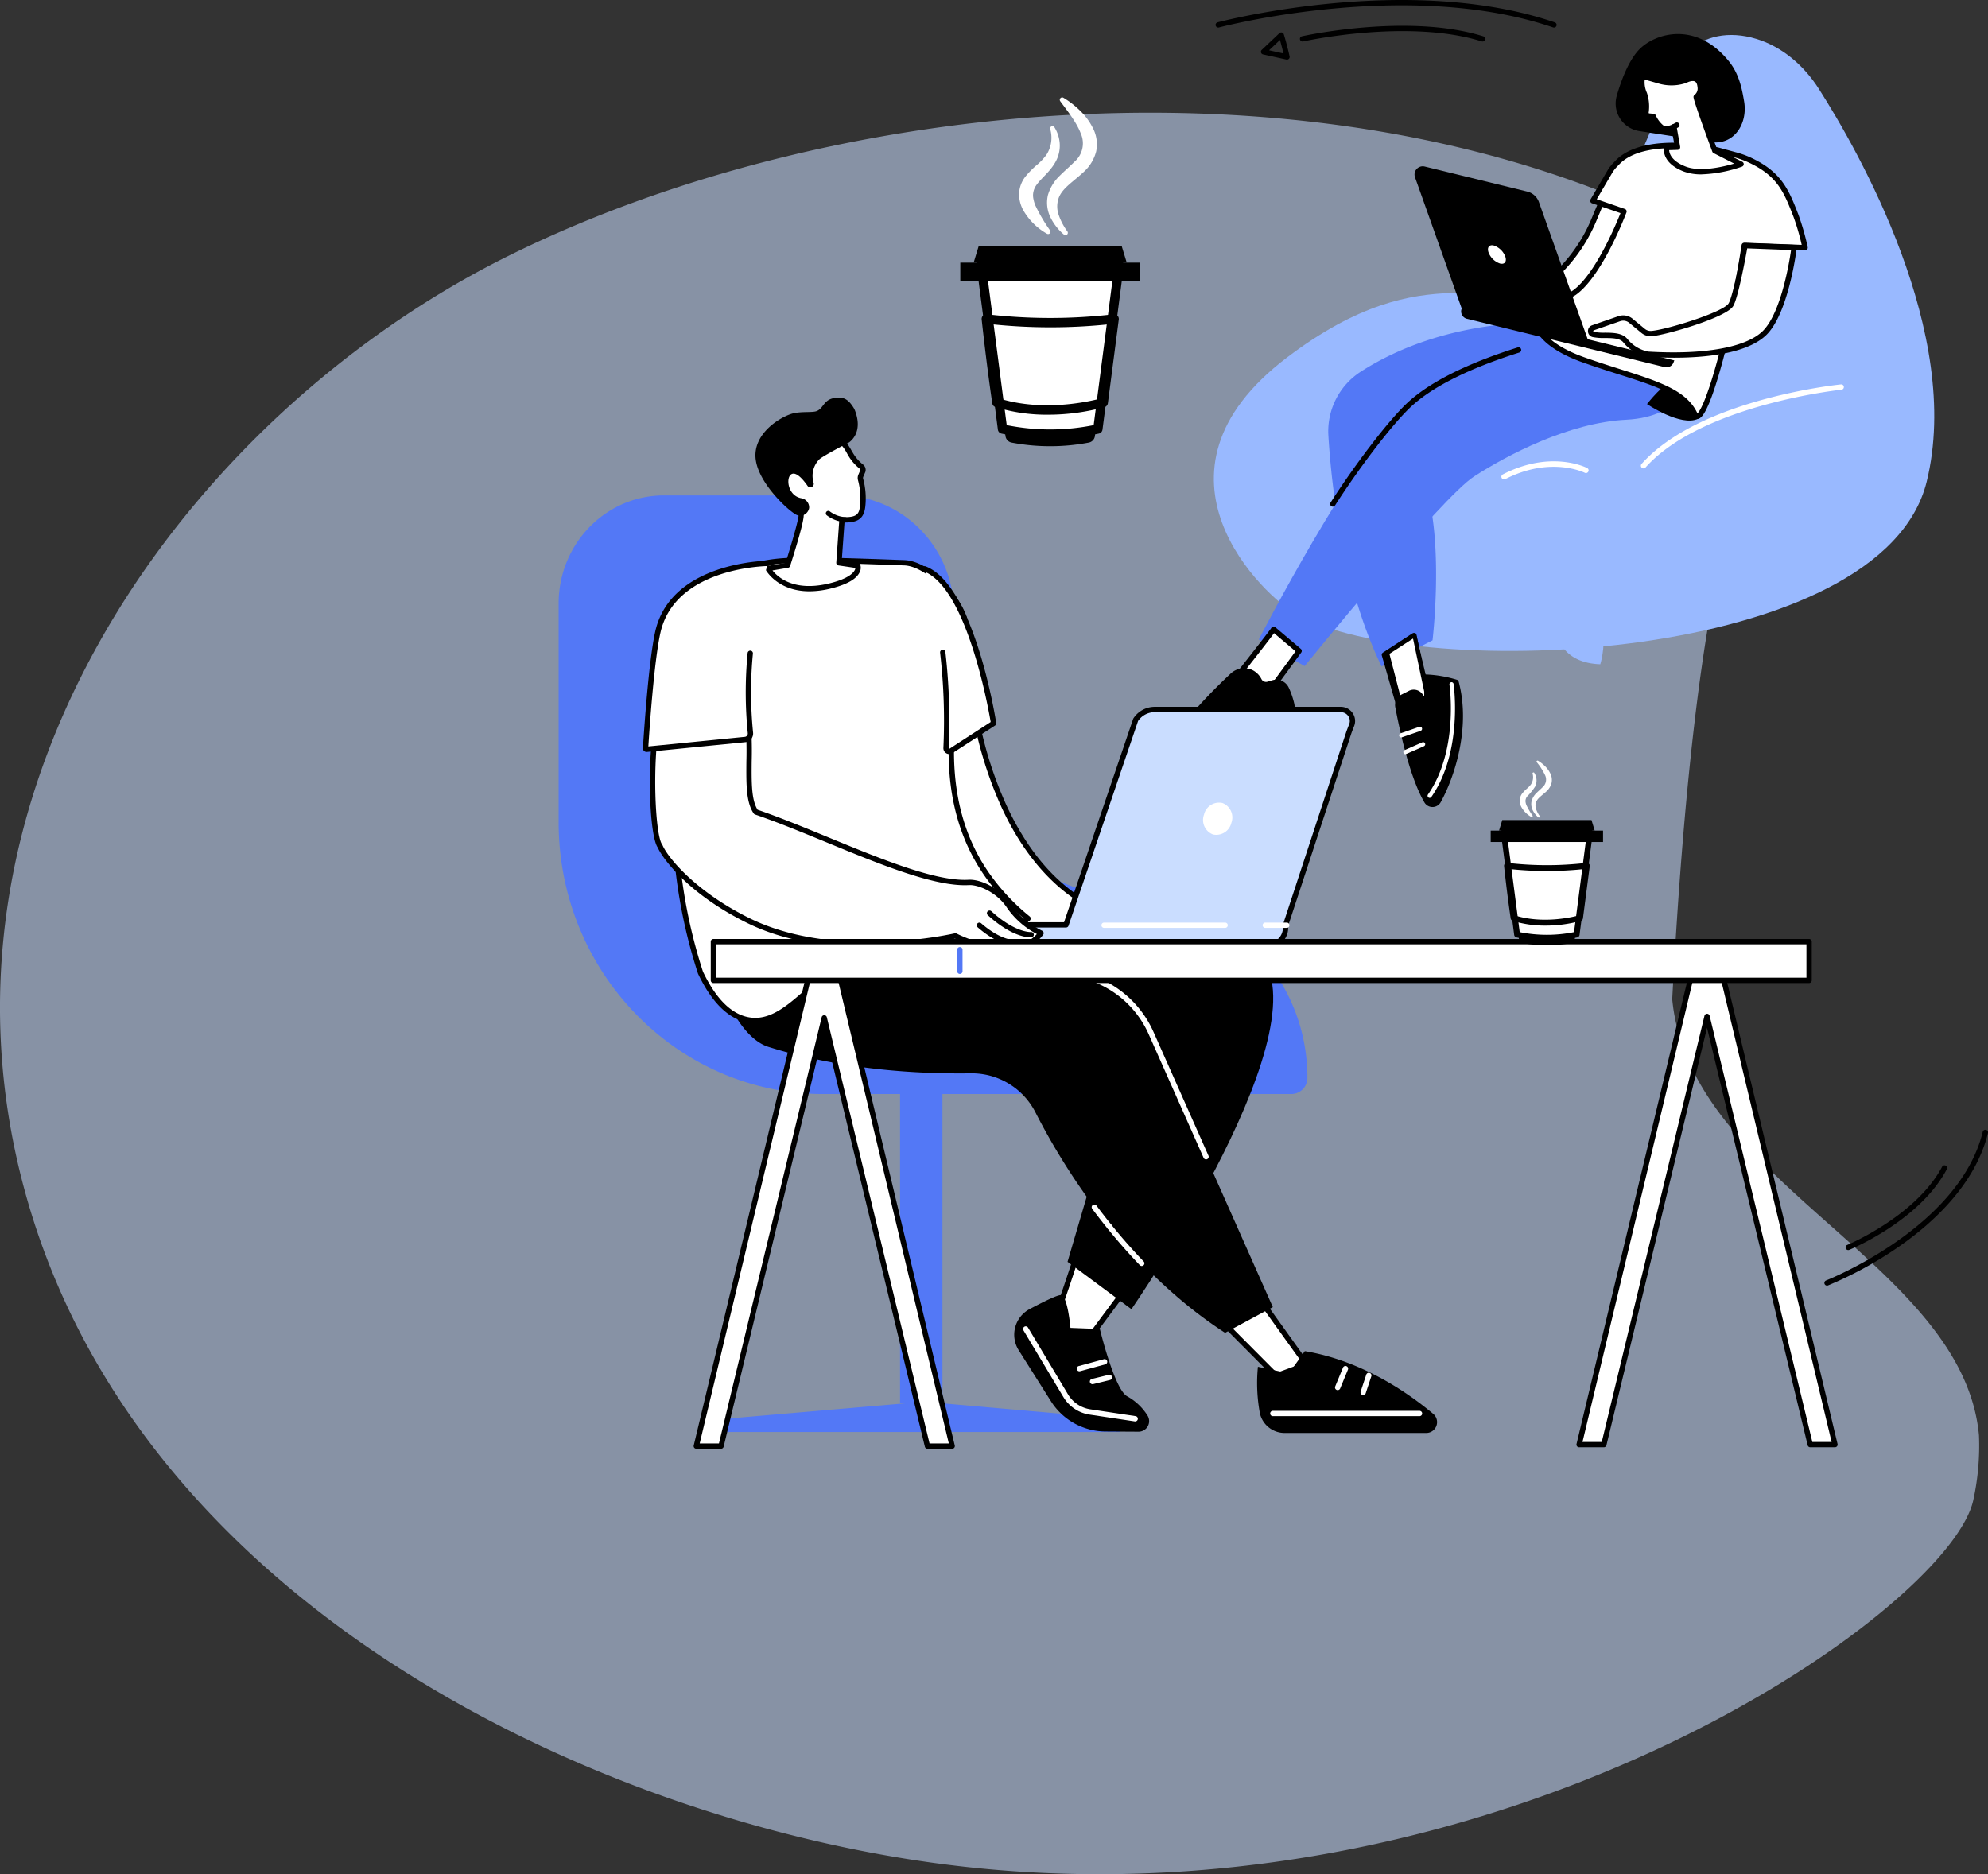 <svg xmlns="http://www.w3.org/2000/svg" width="511.664" height="482.453" viewBox="0 0 511.664 482.453">
  <rect x="0" y="0" width="511.664" height="482.453" fill="#333333" stroke="none"/>
  <g id="Group_539" data-name="Group 539" transform="translate(-699.598 -1921.947)">
    <path id="Path_2766" data-name="Path 2766" d="M452.4-755.626c-17.132-30.636-.788-36.962-22.012-47.227C338.617-847.23,213.6-835.416,130.5-794.039,48.484-753.2-23-656.494,6.965-551.429c30.077,105.471,147.15,159.7,235.7,171.2,140.6,18.257,258.737-64.807,265.2-93.635a65.663,65.663,0,0,0,1.473-16.769C505.2-535,434.891-555.457,430.39-602.886,442.8-835.854,482.449-701.9,452.4-755.626Z" transform="translate(699.598 2782.031)" fill="#caddff" opacity="0.56"/>
    <path id="Path_2767" data-name="Path 2767" d="M714.931-139.7a.682.682,0,0,1-.64-.437.684.684,0,0,1,.389-.886c.342-.133,34.27-13.552,40.33-38.275a.688.688,0,0,1,.831-.5.683.683,0,0,1,.5.828c-3.26,13.313-14.293,23.275-22.978,29.288a98.811,98.811,0,0,1-18.183,9.938A.685.685,0,0,1,714.931-139.7Z" transform="translate(454.902 2392.58)"/>
    <path id="Path_2768" data-name="Path 2768" d="M726.9-137.957a.677.677,0,0,1-.631-.424.682.682,0,0,1,.37-.895c.178-.073,17.7-7.425,24.416-20.128a.685.685,0,0,1,.927-.285.683.683,0,0,1,.283.925c-6.95,13.146-24.366,20.45-25.106,20.755A.673.673,0,0,1,726.9-137.957Z" transform="translate(448.395 2381.688)"/>
    <path id="Path_2769" data-name="Path 2769" d="M458.2-809.594a.661.661,0,0,1-.219-.037c-37.4-12.756-85.532-.116-86.011.014a.688.688,0,0,1-.84-.484.687.687,0,0,1,.484-.839c.489-.13,49.01-12.878,86.81.013a.684.684,0,0,1,.425.869A.682.682,0,0,1,458.2-809.594Z" transform="translate(641.352 2738.637)"/>
    <path id="Path_2770" data-name="Path 2770" d="M465.646-798.1a.7.7,0,0,1-.206-.031c-19-5.933-45.7-.046-45.965.014a.683.683,0,0,1-.817-.518.686.686,0,0,1,.521-.818c.269-.061,27.32-6.029,46.668.014a.685.685,0,0,1,.452.858A.684.684,0,0,1,465.646-798.1Z" transform="translate(615.523 2730.733)"/>
    <path id="Path_2771" data-name="Path 2771" d="M398.756-793.811l3.708.816c-.2-.85-.521-2.125-.9-3.47Zm4.617,2.4a.692.692,0,0,1-.146-.016l-6.028-1.326a.686.686,0,0,1-.511-.486.686.686,0,0,1,.187-.68l4.553-4.31a.682.682,0,0,1,.644-.165.683.683,0,0,1,.479.46c.863,2.787,1.484,5.664,1.493,5.693a.685.685,0,0,1-.187.63A.685.685,0,0,1,403.373-791.41Z" transform="translate(627.467 2728.707)"/>
    <path id="Path_2772" data-name="Path 2772" d="M509.828-795.947c6.425,1.985,12.041,6.606,16.037,12.877,10.2,16,37.106,63.068,27.731,101.088-11.484,46.571-130.172,51.945-162.168,34.176-8.128-4.514-42.124-36.128-2.42-66.186,36.389-27.551,53.056-9.739,69.929-20.735s27.229-51.934,33.343-58.01C496.229-796.661,502.627-798.173,509.828-795.947Z" transform="translate(641.883 2727.927)" fill="#99b9ff"/>
    <path id="Path_2773" data-name="Path 2773" d="M611.512-578.375a.674.674,0,0,1-.457-.174.685.685,0,0,1-.055-.967c14.841-16.578,49.827-20.32,51.311-20.471a.68.68,0,0,1,.749.611.681.681,0,0,1-.612.751c-.357.037-35.941,3.842-50.43,20.022A.672.672,0,0,1,611.512-578.375Z" transform="translate(511.096 2620.89)" fill="#fff"/>
    <path id="Path_2774" data-name="Path 2774" d="M532.875-551.975a.681.681,0,0,1-.607-.373.683.683,0,0,1,.3-.922c12.315-6.323,21.329-1.834,21.7-1.641a.684.684,0,0,1,.3.922.685.685,0,0,1-.922.3c-.091-.047-8.795-4.343-20.453,1.641A.7.7,0,0,1,532.875-551.975Z" transform="translate(553.824 2597.332)" fill="#fff"/>
    <path id="Path_2775" data-name="Path 2775" d="M395.458-551.713l11.8,6.849S442.4-588.224,450.87-593.69s24.38-13.869,39.22-14.6,17.4-11.214,17.4-11.214L485.574-632s-36.375,6.181-51.147,19.623S395.458-551.713,395.458-551.713Z" transform="translate(628.121 2638.283)" fill="#5378f6"/>
    <path id="Path_2776" data-name="Path 2776" d="M490.5-634.733s-25.434-1.6-47.494,12.54a18.259,18.259,0,0,0-8.361,16.488c.827,13.551,3.708,38.633,13.681,59.4l13.124-6.706s2.68-22.345-1.137-37.553,44.809-34.256,44.809-34.256Z" transform="translate(606.846 2639.797)" fill="#5378f6"/>
    <path id="Path_2777" data-name="Path 2777" d="M466.231-453.911l4.7,16.4,5.379-4.585-3.79-15.909Zm4.343,18.3a.711.711,0,0,1-.2-.029.684.684,0,0,1-.461-.467l-5.137-17.91a.68.68,0,0,1,.283-.763l7.534-4.9a.691.691,0,0,1,.63-.062.685.685,0,0,1,.411.478l4.11,17.262a.684.684,0,0,1-.224.679l-6.5,5.549A.689.689,0,0,1,470.574-435.614Z" transform="translate(590.473 2544.711)"/>
    <path id="Path_2778" data-name="Path 2778" d="M388.7-461.95c-.091.374-12.7,16.327-12.7,16.327l9.165,3.032,10.1-13.79Z" transform="translate(638.695 2545.883)" fill="#fff"/>
    <path id="Path_2779" data-name="Path 2779" d="M376.328-446.782l7.763,2.569,9.429-12.873L388-461.764C387.031-460.43,384.269-456.835,376.328-446.782Zm8.018,4.06a.711.711,0,0,1-.215-.035l-9.165-3.032a.7.7,0,0,1-.443-.453.69.69,0,0,1,.119-.621c4.827-6.1,12.124-15.4,12.621-16.193a.675.675,0,0,1,.406-.361.681.681,0,0,1,.653.13l6.566,5.57a.683.683,0,0,1,.11.927L384.9-443A.68.68,0,0,1,384.346-442.721Z" transform="translate(639.512 2546.698)"/>
    <path id="Path_2780" data-name="Path 2780" d="M366.7-436.052a4.575,4.575,0,0,0-2.1-2.074,4.368,4.368,0,0,0-4.79.845c-3.224,3-11.959,11.478-16.726,19.392-1.685,2.8-.425,6.169,3.927,5.69,7.128-.784,18.229-4.782,26.96-13.884a4.23,4.23,0,0,0,1.069-3.932,20.069,20.069,0,0,0-1.361-3.912,2.888,2.888,0,0,0-3.429-1.5l-1.219.363A1.988,1.988,0,0,1,366.7-436.052Z" transform="translate(656.967 2533.145)"/>
    <path id="Path_2781" data-name="Path 2781" d="M362.068-438.628a3.841,3.841,0,0,0-2.6,1.039c-3.434,3.2-11.927,11.479-16.6,19.244a3.337,3.337,0,0,0-.237,3.477c.6.942,1.849,1.36,3.5,1.179,7.256-.8,18.037-4.811,26.539-13.677a3.528,3.528,0,0,0,.9-3.3,19.361,19.361,0,0,0-1.315-3.777,2.192,2.192,0,0,0-2.616-1.137l-1.224.363a2.677,2.677,0,0,1-3.132-1.332,3.868,3.868,0,0,0-1.781-1.771A3.365,3.365,0,0,0,362.068-438.628Zm-16.685,26.351a4.314,4.314,0,0,1-3.9-1.853,4.663,4.663,0,0,1,.215-4.922c4.767-7.914,13.366-16.3,16.845-19.54a5.072,5.072,0,0,1,5.543-.964,5.234,5.234,0,0,1,2.411,2.378,1.315,1.315,0,0,0,1.534.653l1.219-.363a3.555,3.555,0,0,1,4.242,1.854,20.742,20.742,0,0,1,1.411,4.046,4.89,4.89,0,0,1-1.242,4.57c-8.758,9.131-19.886,13.265-27.38,14.09A8.213,8.213,0,0,1,345.383-412.276Z" transform="translate(657.779 2533.953)"/>
    <path id="Path_2782" data-name="Path 2782" d="M349.821-403.568a7.462,7.462,0,0,1-2.936-.462.683.683,0,0,1-.333-.908.68.68,0,0,1,.9-.339c.119.049,8.178,3.247,25.95-11.845a.683.683,0,0,1,.964.079.684.684,0,0,1-.078.965C361.685-405.374,353.744-403.568,349.821-403.568Z" transform="translate(654.73 2521.613)"/>
    <path id="Path_2783" data-name="Path 2783" d="M366.006-411.9a.684.684,0,0,1-.475-.192l-3.849-3.716a.685.685,0,0,1-.014-.969.685.685,0,0,1,.968-.017l3.849,3.716a.685.685,0,0,1,.014.969A.675.675,0,0,1,366.006-411.9Z" transform="translate(646.586 2521.449)"/>
    <path id="Path_2784" data-name="Path 2784" d="M372.277-418.182a.691.691,0,0,1-.461-.176l-4.219-3.807a.681.681,0,0,1-.05-.967.68.68,0,0,1,.964-.05l4.224,3.807a.685.685,0,0,1,.05.967A.688.688,0,0,1,372.277-418.182Z" transform="translate(643.385 2524.914)"/>
    <path id="Path_2785" data-name="Path 2785" d="M436.377-579.88a.683.683,0,0,1-.365-.108.687.687,0,0,1-.21-.946c5.74-9,14.8-21.159,20.028-25.918,5.713-5.2,15.183-9.914,28.138-14.014a.689.689,0,0,1,.863.447.686.686,0,0,1-.447.86c-12.767,4.039-22.064,8.655-27.631,13.72-5.142,4.682-14.105,16.714-19.8,25.641A.687.687,0,0,1,436.377-579.88Z" transform="translate(606.258 2632.249)"/>
    <path id="Path_2786" data-name="Path 2786" d="M551.508-704.989l-2.4,5.727a40.948,40.948,0,0,1-13.448,17.116l-2.406,1.778a8.681,8.681,0,0,1-5.343,1.693l-.292-.006a11.981,11.981,0,0,0-8.023,2.849l6.676,1.743a16,16,0,0,0,12.051-1.589,34.109,34.109,0,0,0,11.1-10.22c7.11-10.413,8.544-16.661,8.544-16.661Z" transform="translate(560.668 2677.942)" fill="#fff"/>
    <path id="Path_2787" data-name="Path 2787" d="M520.333-676.952l5.3,1.385a15.193,15.193,0,0,0,11.53-1.519A33.066,33.066,0,0,0,548.046-687.1c5.749-8.42,7.754-14.1,8.279-15.854l-5.251-1.977-2.146,5.118a41.643,41.643,0,0,1-13.672,17.4l-2.406,1.779a9.415,9.415,0,0,1-5.767,1.827l-.292-.007A11.249,11.249,0,0,0,520.333-676.952Zm9.265,3.268a17.064,17.064,0,0,1-4.311-.558l-6.671-1.743a.685.685,0,0,1-.5-.51.7.7,0,0,1,.224-.674,12.649,12.649,0,0,1,8.48-3.012l.292.007a8.051,8.051,0,0,0,4.923-1.559l2.406-1.779a40.25,40.25,0,0,0,13.219-16.83l2.4-5.726a.685.685,0,0,1,.872-.377l6.461,2.43a.684.684,0,0,1,.425.794c-.059.26-1.543,6.494-8.644,16.894A34.488,34.488,0,0,1,537.854-675.9,16.434,16.434,0,0,1,529.6-673.685Z" transform="translate(561.48 2678.758)"/>
    <path id="Path_2788" data-name="Path 2788" d="M614.278-595.845s8.667,5.885,13.137,3.8-3.836-9.462-6.169-9.636S614.278-595.845,614.278-595.845Z" transform="translate(509.221 2621.808)"/>
    <path id="Path_2789" data-name="Path 2789" d="M620.478-708.384a66.537,66.537,0,0,0-2.338-8.172c-2.552-6.57-4.279-10.84-11.964-14.4a22.68,22.68,0,0,0-3.571-1.286l-4.594-1.255s-18.914-4.288-25.969,3.322a11.741,11.741,0,0,0-1.744,2.115l-4.452,7.6,8.018,2.77s-6.119,16.232-12.818,20.928c-1.11.779-10.165,5.1-10.165,5.1s-1.89,7.06,12.7,12.212,25.1,6.728,28.5,13.9c2.242,4.731,9.493-22.139,12.731-43.413Z" transform="translate(543.711 2694.088)" fill="#fff"/>
    <path id="Path_2790" data-name="Path 2790" d="M550.688-692.041c-.105,1.305.228,6.842,12.306,11.1,3.265,1.154,6.4,2.149,9.16,3.027,9.85,3.133,16.968,5.4,19.736,11.229a.615.615,0,0,0,.055.1c.731-.537,2.58-4.105,5.4-14.648a282.21,282.21,0,0,0,5.973-28.677.7.7,0,0,1,.7-.581l14.763.547a60.319,60.319,0,0,0-2.105-7.207c-2.466-6.349-4.091-10.543-11.612-14.029a21.755,21.755,0,0,0-3.466-1.247l-4.594-1.255c-.155-.035-18.58-4.1-25.284,3.127-.1.107-.2.216-.311.328a8.827,8.827,0,0,0-1.338,1.655l-4.037,6.886,7.228,2.5a.686.686,0,0,1,.4.356.675.675,0,0,1,.018.532c-.251.671-6.27,16.485-13.064,21.247C559.583-696.315,552.487-692.9,550.688-692.041Zm41.193,26.888a1.361,1.361,0,0,1-1.228-.939c-2.511-5.295-9.393-7.482-18.914-10.51-2.772-.881-5.913-1.88-9.2-3.041-15.019-5.3-13.219-12.722-13.137-13.035a.693.693,0,0,1,.37-.441c2.5-1.2,9.192-4.433,10.064-5.045,5.694-3.993,11.092-16.889,12.311-19.952l-7.343-2.537a.685.685,0,0,1-.42-.41.691.691,0,0,1,.055-.584l4.448-7.6a10.1,10.1,0,0,1,1.539-1.917l.3-.317c7.242-7.81,25.832-3.7,26.622-3.524l4.621,1.262a23.084,23.084,0,0,1,3.68,1.325c8.023,3.719,9.822,8.357,12.315,14.777a66.7,66.7,0,0,1,2.365,8.267.673.673,0,0,1-.142.59.68.68,0,0,1-.553.247l-15.046-.558a284.144,284.144,0,0,1-6.014,28.585c-4.037,14.977-5.836,15.241-6.516,15.341A1.215,1.215,0,0,1,591.881-665.154Z" transform="translate(544.531 2694.923)"/>
    <path id="Path_2791" data-name="Path 2791" d="M583.093-657.068l6.8-2.352a3.055,3.055,0,0,1,2.95.534L596-656.277a3.054,3.054,0,0,0,2.151.692c3.4-.225,18.891-4.736,20.462-7.434,1.393-2.391,3.621-15.195,3.621-15.195l12.64.478s-2.046,16.771-7.744,22.136c-4.42,4.165-14.827,6.248-29.914,5.337a9.738,9.738,0,0,1-5.795-3.513c-1.69-2.016-5.8-.978-8.247-1.576A.9.9,0,0,1,583.093-657.068Z" transform="translate(526.492 2663.395)" fill="#fff"/>
    <path id="Path_2792" data-name="Path 2792" d="M582.5-657.236a.2.2,0,0,0-.142.208.2.2,0,0,0,.16.195,13.4,13.4,0,0,0,2.84.208c2.091.019,4.466.039,5.767,1.593a9.192,9.192,0,0,0,5.352,3.273c14.256.86,24.973-1.018,29.366-5.155,4.781-4.506,6.955-17.711,7.425-20.982l-11.283-.427c-.461,2.585-2.324,12.64-3.6,14.833-1.753,3.012-17.658,7.551-21.005,7.773a3.72,3.72,0,0,1-2.63-.847l-3.155-2.608a2.393,2.393,0,0,0-2.292-.415Zm20.631,7.054q-3.226,0-6.776-.213a10.352,10.352,0,0,1-6.279-3.757c-.9-1.069-2.845-1.086-4.731-1.1a14.184,14.184,0,0,1-3.151-.247,1.568,1.568,0,0,1-1.2-1.461,1.563,1.563,0,0,1,1.059-1.566l6.8-2.352a3.769,3.769,0,0,1,3.612.654l3.155,2.609a2.353,2.353,0,0,0,1.667.536c3.735-.247,18.585-4.812,19.914-7.1,1.091-1.874,2.927-11.44,3.539-14.968a.688.688,0,0,1,.7-.567l12.635.478a.7.7,0,0,1,.5.24.67.67,0,0,1,.155.527c-.082.695-2.137,17.079-7.95,22.552C622.8-652.165,614.521-650.182,603.133-650.182Z" transform="translate(527.307 2664.209)"/>
    <path id="Path_2793" data-name="Path 2793" d="M602.826-793.678c4.059-4.023,14.42-7.255,22.9,3.136,2.621,3.216,3.375,6.984,3.945,10.334,1.014,5.916-2.7,11.416-8.626,10.5l-18.334-2.82a7.838,7.838,0,0,1-.881-.187,7.189,7.189,0,0,1-4.913-8.967C597.908-785.121,599.886-790.765,602.826-793.678Z" transform="translate(518.814 2728.219)"/>
    <path id="Path_2794" data-name="Path 2794" d="M630.171-754.533s-4.585-12.32-4.8-13.835a2.694,2.694,0,0,0,1.027-2.626c-.333-3.623-3.836-1.625-3.836-1.625l-.352.1a11.072,11.072,0,0,1-6.251.038l-4.3-1.236s-.795,1.6.4,4.527a10.28,10.28,0,0,1,.4,4.8.843.843,0,0,0,.758.914l1.132.11a7.751,7.751,0,0,0,2.256,2.933,1.366,1.366,0,0,0,1,.3,6.246,6.246,0,0,0,2.046-.6l.931,5.285-2.8.088s-.822,3.389,4.6,5.508,14.548-1.244,14.548-1.244Z" transform="translate(510.785 2715.284)" fill="#fff"/>
    <path id="Path_2795" data-name="Path 2795" d="M617.6-755.5c.055.9.63,2.806,4.215,4.205,3.817,1.492,9.726.078,12.512-.748l-5.283-2.691a.679.679,0,0,1-.333-.372c-.47-1.268-4.617-12.434-4.836-13.977a.679.679,0,0,1,.324-.685,2.063,2.063,0,0,0,.694-1.976c-.069-.758-.292-1.24-.662-1.433-.662-.345-1.8.143-2.151.341a.673.673,0,0,1-.142.061l-.352.105a11.736,11.736,0,0,1-6.639.04l-3.63-1.044a6.494,6.494,0,0,0,.557,3.419,11,11,0,0,1,.452,5.122.155.155,0,0,0,.137.169l1.137.11a.69.69,0,0,1,.548.377,7.062,7.062,0,0,0,2.069,2.7.68.68,0,0,0,.493.151,5.607,5.607,0,0,0,1.822-.531.677.677,0,0,1,.607.006.685.685,0,0,1,.365.491l.932,5.284a.685.685,0,0,1-.146.551.681.681,0,0,1-.511.253Zm8.343,6.23a12.862,12.862,0,0,1-4.63-.749c-5.913-2.31-5.06-6.146-5.018-6.308a.687.687,0,0,1,.644-.523l2.009-.063-.644-3.669a6.842,6.842,0,0,1-1.448.322,2.063,2.063,0,0,1-1.5-.446,8.059,8.059,0,0,1-2.265-2.821l-.763-.074a1.529,1.529,0,0,1-1.37-1.659,9.88,9.88,0,0,0-.356-4.479c-1.3-3.18-.416-5.014-.374-5.091a.685.685,0,0,1,.8-.353l4.292,1.236a10.375,10.375,0,0,0,5.868-.035l.279-.084a3.966,3.966,0,0,1,3.388-.326,2.9,2.9,0,0,1,1.4,2.523,3.546,3.546,0,0,1-.95,2.945c.479,1.83,2.9,8.541,4.594,13.09l6.521,3.322a.675.675,0,0,1,.374.65.681.681,0,0,1-.448.6A34.571,34.571,0,0,1,625.947-749.273Z" transform="translate(511.598 2716.1)"/>
    <path id="Path_2796" data-name="Path 2796" d="M628.644-745.885a.685.685,0,0,1-.6-.36.686.686,0,0,1,.279-.928l.753-.406a.684.684,0,0,1,.927.278.686.686,0,0,1-.279.928l-.753.406A.674.674,0,0,1,628.644-745.885Z" transform="translate(501.787 2701.129)"/>
    <path id="Path_2797" data-name="Path 2797" d="M495.47-686.064l32.435,7.925-12.662-35.6a4.256,4.256,0,0,0-3.014-2.7l-26.32-6.431a2.121,2.121,0,0,0-2.566,2.726Z" transform="translate(580.434 2687.697)"/>
    <path id="Path_2798" data-name="Path 2798" d="M524.789-676.565a4.813,4.813,0,0,0,2.963,2.849c1.192.29,1.79-.514,1.343-1.8a4.822,4.822,0,0,0-2.968-2.849C524.94-678.652,524.337-677.847,524.789-676.565Z" transform="translate(557.928 2663.506)" fill="#fff"/>
    <path id="Path_2799" data-name="Path 2799" d="M511.01-640.117l50.878,12.431a1.959,1.959,0,0,0,2.37-1.44l.132-.275-54.682-13.361-.137.275A1.962,1.962,0,0,0,511.01-640.117Z" transform="translate(566.146 2644.13)"/>
    <path id="Path_2800" data-name="Path 2800" d="M573.45-471.077s5.347-16.265-10.457-24.246C562.993-495.323,555.011-471.732,573.45-471.077Z" transform="translate(538.021 2564.017)" fill="#99b9ff"/>
    <path id="Path_2801" data-name="Path 2801" d="M102.583-507.223v26.367c0,25.787,20.361,46.692,45.476,46.692s45.481,20.9,45.481,46.692a4.161,4.161,0,0,1-4.16,4.16H69c-37.658,0-68.18-31.339-68.18-70V-509.57c0-15.376,12.142-27.84,27.115-27.84H73.181C89.419-537.41,102.583-523.9,102.583-507.223Z" transform="translate(842.555 2586.885)" fill="#5378f6"/>
    <path id="Path_2802" data-name="Path 2802" d="M193.258-176.981h10.914V-304H193.258Z" transform="translate(737.99 2460.059)" fill="#5378f6"/>
    <path id="Path_2803" data-name="Path 2803" d="M195.812-21.852l-48.28-4.237h-4.425L93.818-21.852v3.365H195.812Z" transform="translate(792.021 2309.05)" fill="#5378f6"/>
    <path id="Path_2804" data-name="Path 2804" d="M277.218-90.639c1.119-1.133,7.589-21.257,7.589-21.257l12.781,9.12L283.574-83.94Z" transform="translate(692.369 2355.675)" fill="#fff"/>
    <path id="Path_2805" data-name="Path 2805" d="M277.252-91.552l5.443,5.734,13.11-17.621-11.448-8.171C282.717-106.541,278.758-94.476,277.252-91.552Zm5.507,7.481a.693.693,0,0,1-.5-.214l-6.356-6.7a.683.683,0,0,1,0-.946c.817-1,4.991-13.4,7.429-20.992a.685.685,0,0,1,.438-.441.684.684,0,0,1,.612.093l12.781,9.121a.677.677,0,0,1,.279.451.672.672,0,0,1-.128.515L283.307-84.346a.681.681,0,0,1-.507.275Z" transform="translate(693.184 2356.49)"/>
    <path id="Path_2806" data-name="Path 2806" d="M289.6-51.458l-8.5-.05a16.727,16.727,0,0,1-13.923-7.607l-8.407-13.309a7.474,7.474,0,0,1,2.817-10.592c3.507-1.864,7.183-3.681,8.046-3.6,1.749.167,2.457,8.44,2.457,8.44l7.571.292s3.744,15.559,7.037,17.327a14.437,14.437,0,0,1,5.2,4.907A2.713,2.713,0,0,1,289.6-51.458Z" transform="translate(703.02 2341.939)"/>
    <path id="Path_2807" data-name="Path 2807" d="M291.464-44.523a.82.82,0,0,1-.1-.009l-11.63-1.751a9.488,9.488,0,0,1-6.744-4.52L262.714-67.968a.688.688,0,0,1,.237-.94.687.687,0,0,1,.941.236l10.274,17.165a8.112,8.112,0,0,0,5.772,3.869l11.63,1.751a.685.685,0,0,1,.575.779A.7.7,0,0,1,291.464-44.523Z" transform="translate(700.301 2332.369)" fill="#fff"/>
    <path id="Path_2808" data-name="Path 2808" d="M293.543-47.391a.69.69,0,0,1-.662-.505.689.689,0,0,1,.484-.841L299.84-50.5a.688.688,0,0,1,.845.48.69.69,0,0,1-.484.841l-6.475,1.764A.7.7,0,0,1,293.543-47.391Z" transform="translate(683.871 2322.328)" fill="#fff"/>
    <path id="Path_2809" data-name="Path 2809" d="M300.932-39.271a.69.69,0,0,1-.667-.522.689.689,0,0,1,.5-.828l4.347-1.063a.686.686,0,0,1,.827.5.686.686,0,0,1-.5.828L301.1-39.29A.674.674,0,0,1,300.932-39.271Z" transform="translate(679.855 2317.534)" fill="#fff"/>
    <path id="Path_2810" data-name="Path 2810" d="M372.738-82.15l14.841,14.912,7.868-2.89L381.766-89.205Z" transform="translate(640.467 2343.346)" fill="#fff"/>
    <path id="Path_2811" data-name="Path 2811" d="M372.953-82.9,386.94-68.848l6.608-2.427L380.807-89.04Zm13.809,15.533a.678.678,0,0,1-.484-.2L371.437-82.482a.67.67,0,0,1-.2-.526.7.7,0,0,1,.26-.5l9.032-7.055a.682.682,0,0,1,.516-.138.687.687,0,0,1,.461.279l13.681,19.078a.685.685,0,0,1,.1.6.673.673,0,0,1-.416.442L387-67.41A.712.712,0,0,1,386.762-67.368Z" transform="translate(641.283 2344.16)"/>
    <path id="Path_2812" data-name="Path 2812" d="M394.719-51a42.663,42.663,0,0,0,.5,11.95,6.522,6.522,0,0,0,6.4,5.086H438.04a2.784,2.784,0,0,0,1.79-4.919c-6.475-5.426-18.393-13.711-33.037-16.143l-4.087,5.718Z" transform="translate(628.637 2324.773)"/>
    <path id="Path_2813" data-name="Path 2813" d="M440.313-19.992h-37.75a.685.685,0,0,1-.685-.685.685.685,0,0,1,.685-.685h37.75a.685.685,0,0,1,.685.685A.685.685,0,0,1,440.313-19.992Z" transform="translate(624.633 2306.481)" fill="#fff"/>
    <path id="Path_2814" data-name="Path 2814" d="M439.105-40.445a.687.687,0,0,1-.26-.052.684.684,0,0,1-.37-.894l2-4.847a.685.685,0,0,1,.9-.372.686.686,0,0,1,.374.894l-2,4.847A.688.688,0,0,1,439.105-40.445Z" transform="translate(604.775 2320.229)" fill="#fff"/>
    <path id="Path_2815" data-name="Path 2815" d="M453.495-37.09a.677.677,0,0,1-.215-.035.682.682,0,0,1-.434-.865l1.443-4.372a.687.687,0,0,1,.868-.436.687.687,0,0,1,.434.866l-1.448,4.372A.679.679,0,0,1,453.495-37.09Z" transform="translate(596.957 2318.148)" fill="#fff"/>
    <path id="Path_2816" data-name="Path 2816" d="M191.906-304.387s67.828-7.9,88,9.564-31.841,92.538-31.841,92.538l-16.443-12.2,15.6-53.065-62.7-17.807Z" transform="translate(742.738 2461.236)"/>
    <path id="Path_2817" data-name="Path 2817" d="M103.09-275.47c9.854,3.127,27.48,7.17,52.12,6.833a18.387,18.387,0,0,1,16.644,10.01c7.3,14.313,23.1,40.083,48.828,56.787l12.288-6.622L201.6-279.068a26.057,26.057,0,0,0-14.841-13.886l-62.161-22.8s-19.279-5.387-28.727,11.82c-1.689,3.073-4.822-2.421-5.571.059C87.747-295.369,94.629-278.156,103.09-275.47Z" transform="translate(794.225 2466.876)"/>
    <path id="Path_2818" data-name="Path 2818" d="M294.963-232.206a.687.687,0,0,1-.626-.407L280.163-264.52a25.5,25.5,0,0,0-14.452-13.52l-29.768-10.917a.682.682,0,0,1-.406-.879.683.683,0,0,1,.877-.407l29.772,10.916a26.877,26.877,0,0,1,15.229,14.25l14.174,31.906a.682.682,0,0,1-.347.9A.679.679,0,0,1,294.963-232.206Z" transform="translate(715.041 2452.605)" fill="#fff"/>
    <path id="Path_2819" data-name="Path 2819" d="M318.787-115.885a.68.68,0,0,1-.493-.21c-2.854-2.969-5.662-6.157-8.347-9.477a.687.687,0,0,1,.1-.963.685.685,0,0,1,.964.1c2.662,3.29,5.443,6.449,8.27,9.389a.681.681,0,0,1-.018.969A.679.679,0,0,1,318.787-115.885Z" transform="translate(674.668 2363.712)" fill="#fff"/>
    <path id="Path_2820" data-name="Path 2820" d="M305.846-131.281a.679.679,0,0,1-.53-.254c-1.32-1.63-2.635-3.323-3.909-5.033a.685.685,0,0,1,.142-.958.686.686,0,0,1,.959.14c1.26,1.7,2.566,3.374,3.872,4.99a.688.688,0,0,1-.1.964A.7.7,0,0,1,305.846-131.281Z" transform="translate(679.299 2369.676)" fill="#fff"/>
    <path id="Path_2821" data-name="Path 2821" d="M213.321-422.6s5.964,54.171,46.024,57.716l-46.024.654s-17.042-34.533-17.736-47.979S213.321-422.6,213.321-422.6Z" transform="translate(736.736 2524.664)" fill="#fff"/>
    <path id="Path_2822" data-name="Path 2822" d="M208.263-423.034c-3.206,0-7.548.516-10.256,2.935a8.356,8.356,0,0,0-2.548,7.028c.639,12.392,15.608,43.486,17.475,47.324l38.316-.545c-13.293-3.542-24.046-13.548-31.371-29.317a101.375,101.375,0,0,1-7.982-27.21A30.792,30.792,0,0,0,208.263-423.034Zm4.247,58.663a.692.692,0,0,1-.616-.382c-.7-1.416-17.11-34.815-17.8-48.247-.178-3.45.831-6.182,3-8.122,5.183-4.631,15.1-3.049,15.521-2.98a.682.682,0,0,1,.571.6,99.129,99.129,0,0,0,7.945,27.346c8.516,18.3,21.119,28.316,37.462,29.762a.684.684,0,0,1,.621.707.684.684,0,0,1-.671.659l-46.029.654Z" transform="translate(737.547 2525.489)"/>
    <path id="Path_2823" data-name="Path 2823" d="M86.075-499.433c7.772-1.827,11.014-1.851,39.261-.828,6.9.25,14.777,10.1,15.932,15.777,1.379,6.8-12.324,39.074,5.356,64.461a54.8,54.8,0,0,0,10.6,11.34,35.556,35.556,0,0,1-12.21,6.526c-9.114,2.706-13.694-.219-21.042,0-19.43.58-26.553,22.218-39.1,19.5-3.352-.726-7.79-3.339-11.955-12.106a134.915,134.915,0,0,1-5.63-25.454,139.678,139.678,0,0,1,6.649-61.592C75.317-486.123,76.915-497.279,86.075-499.433Z" transform="translate(806.967 2567.068)" fill="#fff"/>
    <path id="Path_2824" data-name="Path 2824" d="M72.729-395.83c3.247,6.813,7.1,10.746,11.466,11.69,5.639,1.222,10.242-2.885,15.567-7.642,6.073-5.42,12.955-11.563,23.37-11.874a40.746,40.746,0,0,1,7.324.584c4.041.582,7.859,1.132,13.544-.556a34.566,34.566,0,0,0,11.311-5.88,55.689,55.689,0,0,1-10.073-10.939c-13.325-19.131-9.11-41.776-6.594-55.306.813-4.359,1.452-7.8,1.128-9.411-1.128-5.561-8.95-15-15.283-15.228-28.571-1.035-31.494-.974-39.083.811-7.489,1.761-9.7,10.038-11.023,14.984-.224.841-.42,1.567-.616,2.182a137.852,137.852,0,0,0-6.621,61.3A134.714,134.714,0,0,0,72.729-395.83Zm13.525,13.286A11.1,11.1,0,0,1,83.9-382.8c-4.808-1.041-8.991-5.241-12.429-12.482a.568.568,0,0,1-.032-.082,136.037,136.037,0,0,1-5.658-25.583,139.271,139.271,0,0,1,6.681-61.895c.183-.572.374-1.283.594-2.107,1.4-5.242,3.744-14.015,12.037-15.964,7.754-1.823,10.7-1.887,39.444-.846,7.247.262,15.334,10.214,16.576,16.325.379,1.869-.251,5.252-1.123,9.934-2.48,13.32-6.626,35.612,6.37,54.273a54.491,54.491,0,0,0,10.471,11.2.69.69,0,0,1,.256.532.69.69,0,0,1-.256.533,36.134,36.134,0,0,1-12.443,6.65c-5.973,1.774-10.119,1.176-14.128.6a39.789,39.789,0,0,0-7.087-.571c-9.918.3-16.6,6.262-22.5,11.526C95.784-386.392,91.473-382.545,86.254-382.545Z" transform="translate(807.791 2567.883)"/>
    <path id="Path_2825" data-name="Path 2825" d="M225-455.88s-5.676-35.926-17.631-39.436c4.63,14.236,6.069,29.408,5.4,45.8a.835.835,0,0,0,1.288.741Z" transform="translate(730.322 2564.013)" fill="#fff"/>
    <path id="Path_2826" data-name="Path 2826" d="M212.663-449.152a1.523,1.523,0,0,1-.753-.2,1.52,1.52,0,0,1-.767-1.389,153.32,153.32,0,0,0-.845-24.512.685.685,0,0,1,.6-.762.684.684,0,0,1,.763.6,155.53,155.53,0,0,1,.854,24.731.148.148,0,0,0,.078.143.141.141,0,0,0,.155-.005l10.566-6.859c-.685-4.03-6.21-34.552-17.229-38.786a.687.687,0,0,1-.4-.885.687.687,0,0,1,.886-.394c12.48,4.795,17.941,38.842,18.165,40.29a.69.69,0,0,1-.3.68l-10.945,7.1A1.511,1.511,0,0,1,212.663-449.152Z" transform="translate(731.262 2565.209)"/>
    <path id="Path_2827" data-name="Path 2827" d="M137.089-539.068l.776-11.005c.525-.037.89-.059,1-.06,3.069-.035,4.069-1.03,4.333-3.552a18.78,18.78,0,0,0-.548-6.85,1.453,1.453,0,0,1,.064-.943l.525-1.23a1.075,1.075,0,0,0-.352-1.1l-.283-.23a11.308,11.308,0,0,1-2.5-2.951c-.612-1.031-1.658-2.964-2.374-3.306-2.014-.964-10.2-5.245-14.777,2.237-3.566,5.833,2.265,13.864,4.379,16.495.511.636-3.457,13.106-3.457,13.106l-5.041.857s3.868,7.418,15.9,4.508c8.566-2.072,7.206-5.26,7.206-5.26Z" transform="translate(778.434 2605.893)" fill="#fff"/>
    <path id="Path_2828" data-name="Path 2828" d="M119.175-537.912c1.384,1.755,5.539,5.531,14.58,3.345,4.735-1.145,6.137-2.592,6.548-3.352a1.67,1.67,0,0,0,.21-.639l-4.338-.639a.686.686,0,0,1-.584-.726l.776-11.005a.684.684,0,0,1,.635-.635c.548-.038.927-.061,1.037-.062,2.89-.033,3.448-.894,3.662-2.938a18.158,18.158,0,0,0-.53-6.605,2.18,2.18,0,0,1,.1-1.386l.5-1.174a.389.389,0,0,0-.137-.36l-.279-.23a11.894,11.894,0,0,1-2.653-3.13c-.087-.144-.183-.305-.283-.477a10.871,10.871,0,0,0-1.8-2.562l-.219-.106c-2.37-1.144-9.58-4.626-13.681,2.082-3.242,5.3,1.95,12.751,4.329,15.709.26.322.744.923-3.338,13.743a.682.682,0,0,1-.539.468Zm9.512,5.365c-8.274,0-11.242-5.48-11.279-5.546a.692.692,0,0,1,0-.621.683.683,0,0,1,.5-.37l4.63-.787c1.676-5.3,3.324-11.093,3.347-12.2-2.607-3.268-7.973-11.191-4.329-17.153,3.151-5.154,8.347-6.028,15.443-2.6l.215.1c.749.358,1.5,1.566,2.393,3.108.1.168.192.325.274.465a10.607,10.607,0,0,0,2.347,2.772l.283.23a1.759,1.759,0,0,1,.58,1.811.648.648,0,0,1-.032.09l-.525,1.23a.81.81,0,0,0-.032.5,19.423,19.423,0,0,1,.566,7.1c-.311,2.959-1.712,4.128-5,4.165-.055,0-.183.007-.365.019L137-540.46l4.219.621a.679.679,0,0,1,.53.409,2.517,2.517,0,0,1-.187,2.063c-.881,1.753-3.4,3.143-7.489,4.132A22.963,22.963,0,0,1,128.686-532.547Z" transform="translate(779.246 2606.699)"/>
    <path id="Path_2829" data-name="Path 2829" d="M121.628-588.549c2.215-.478,4.767-.137,5.84-.533,1.74-.638,1.785-2.718,4.187-3.3,2.909-.707,4.123.534,5.26,2.265a5.037,5.037,0,0,1,.493.977c1.827,4.9-.479,7.294-1.507,8.072,0,0-6.544,3.38-7.662,4.346a6.033,6.033,0,0,0-1.5,6.116.926.926,0,0,1-.411,1.011.874.874,0,0,1-1.174-.267c-.849-1.234-2.708-3.619-4.028-3.054-1.662.71-1.146,5.689,2.521,6.264a2.4,2.4,0,0,1,1.927,2.506A2.431,2.431,0,0,1,123.7-562.2a2.5,2.5,0,0,1-1.881-.484c-2.393-1.526-9.142-8-9.977-13.807C110.833-583.484,118.673-587.913,121.628-588.549Z" transform="translate(782.277 2616.867)"/>
    <path id="Path_2830" data-name="Path 2830" d="M156.408-525.8h-.023a8.587,8.587,0,0,1-4.731-1.763.642.642,0,0,1-.073-.9.64.64,0,0,1,.9-.074,7.329,7.329,0,0,0,3.95,1.462.635.635,0,0,1,.612.659A.638.638,0,0,1,156.408-525.8Z" transform="translate(760.717 2582.144)"/>
    <path id="Path_2831" data-name="Path 2831" d="M307.136-416.726h-47.8a5.909,5.909,0,0,0-4.959,2.658l-17.932,52.785H194.138v.792a4.512,4.512,0,0,0,4.512,4.514h89.788a4.516,4.516,0,0,0,4.516-4.514v-.7l16.206-49.357c.247-.751.552-1.481.836-2.22A2.967,2.967,0,0,0,307.136-416.726Z" transform="translate(737.512 2521.31)" fill="#caddff"/>
    <path id="Path_2832" data-name="Path 2832" d="M292.138-362h0Zm-98.13.589v.107a3.832,3.832,0,0,0,3.827,3.829h89.788a3.833,3.833,0,0,0,3.831-3.829v-.7a.693.693,0,0,1,.05-.258L307.7-411.573c.183-.557.4-1.1.6-1.631.078-.206.16-.412.237-.62a2.175,2.175,0,0,0-.26-2.025,2.326,2.326,0,0,0-1.954-1.008h-47.8a5.193,5.193,0,0,0-4.338,2.277l-17.9,52.7a.687.687,0,0,1-.648.464Zm93.614,5.306H197.834a5.205,5.205,0,0,1-5.2-5.2v-.792a.685.685,0,0,1,.685-.685h41.814l17.777-52.32a.636.636,0,0,1,.073-.153,6.565,6.565,0,0,1,5.534-2.97h47.8a3.68,3.68,0,0,1,3.082,1.6,3.561,3.561,0,0,1,.416,3.29l-.247.631c-.2.511-.406,1.038-.575,1.559l-16.174,49.257v.582A5.206,5.206,0,0,1,287.622-356.108Z" transform="translate(738.326 2522.125)"/>
    <path id="Path_2833" data-name="Path 2833" d="M364.344-361.193a3.985,3.985,0,0,0,2.3,5.111,3.983,3.983,0,0,0,4.74-2.986,3.985,3.985,0,0,0-2.3-5.11A3.98,3.98,0,0,0,364.344-361.193Z" transform="translate(645.139 2492.832)" fill="#fff"/>
    <path id="Path_2834" data-name="Path 2834" d="M338.6-295.229H307.453a.685.685,0,0,1-.685-.685.685.685,0,0,1,.685-.685H338.6a.688.688,0,0,1,.685.685A.688.688,0,0,1,338.6-295.229Z" transform="translate(676.313 2456.036)" fill="#fff"/>
    <path id="Path_2835" data-name="Path 2835" d="M403.834-295.229h-5.521a.685.685,0,0,1-.685-.685.685.685,0,0,1,.685-.685h5.521a.685.685,0,0,1,.685.685A.685.685,0,0,1,403.834-295.229Z" transform="translate(626.941 2456.036)" fill="#fff"/>
    <path id="Path_2836" data-name="Path 2836" d="M145.651-365.91c-2.74-4.281-7.763-6.451-10.521-6.295-12.562.71-36.777-12-54.787-18.137-3.119-4.537-.849-14.462-2.269-26.373L55.105-414.73c-2.292,11.353-1.416,30.627.566,33.179,1.315,3.127,8.457,12.208,22.973,19.284,22.685,11.06,53.052,3.83,53.052,3.83s15.393,8.136,22.037-.705C153.733-359.142,148.386-361.629,145.651-365.91Z" transform="translate(813.799 2521.304)" fill="#fff"/>
    <path id="Path_2837" data-name="Path 2837" d="M130.884-359.937a.668.668,0,0,1,.32.079c.146.077,14.169,7.35,20.649.124a21.467,21.467,0,0,1-7.594-6.623c-2.63-4.118-7.448-6.116-9.9-5.98q-.521.029-1.069.029c-8.786,0-22.38-5.6-35.544-11.018-6.26-2.576-12.731-5.24-18.43-7.184a.667.667,0,0,1-.342-.26c-1.968-2.858-1.927-7.5-1.881-13.373a106.092,106.092,0,0,0-.429-12.649l-21.79,1.883c-2.137,11.255-1.238,29.846.534,32.12a.682.682,0,0,1,.091.156c1.356,3.239,8.681,12.13,22.635,18.933,22.2,10.822,52.3,3.851,52.6,3.78A.67.67,0,0,1,130.884-359.937Zm12.818,4.813c-5.822,0-11.649-2.77-12.909-3.406-2.982.657-31.709,6.571-53.262-3.937-15.311-7.465-22.046-16.762-23.27-19.558-2.164-3.109-2.89-22.5-.639-33.656a.685.685,0,0,1,.612-.547l22.973-1.985a.681.681,0,0,1,.735.6,103.365,103.365,0,0,1,.516,13.481c-.046,5.5-.078,9.868,1.516,12.4,5.685,1.95,12.092,4.586,18.288,7.137,13.571,5.587,27.6,11.364,36.015,10.888,3.2-.183,8.379,2.294,11.137,6.61,2.594,4.057,7.744,6.491,7.8,6.516a.684.684,0,0,1,.374.455.672.672,0,0,1-.119.578C150.958-356.2,147.332-355.124,143.7-355.124Z" transform="translate(814.611 2522.119)"/>
    <path id="Path_2838" data-name="Path 2838" d="M253.423-296.5c-1.037,0-5.1-.379-10.982-5.722a.685.685,0,0,1-.046-.967.685.685,0,0,1,.968-.047c6.2,5.626,10.142,5.366,10.178,5.363a.694.694,0,0,1,.744.619.685.685,0,0,1-.612.744C253.652-296.512,253.57-296.5,253.423-296.5Z" transform="translate(711.387 2459.742)"/>
    <path id="Path_2839" data-name="Path 2839" d="M246.313-290.709c-1.224,0-4.708-.432-9.585-4.669a.689.689,0,0,1-.068-.966.687.687,0,0,1,.968-.068c5.448,4.736,8.913,4.326,8.95,4.321a.684.684,0,0,1,.772.578.682.682,0,0,1-.566.776A3.318,3.318,0,0,1,246.313-290.709Z" transform="translate(714.496 2456.025)"/>
    <path id="Path_2840" data-name="Path 2840" d="M50.112-451.254a.247.247,0,0,1-.274-.261c.16-2.6,1.4-22.04,3.146-29.877C56.938-499.078,81.341-499.1,81.341-499.1a112.371,112.371,0,0,0-4.516,43.629,1.553,1.553,0,0,1-1.388,1.709Z" transform="translate(815.92 2566.072)" fill="#fff"/>
    <path id="Path_2841" data-name="Path 2841" d="M49.267-451.382a.928.928,0,0,1-.648-.262.925.925,0,0,1-.283-.727c.137-2.235,1.393-22.064,3.164-29.985C55.528-500.368,80.277-500.6,80.524-500.6a.684.684,0,0,1,.685.684.685.685,0,0,1-.68.686c-.242,0-23.9.237-27.69,17.178-1.653,7.392-2.863,25.437-3.105,29.256l24.818-2.462a.844.844,0,0,0,.58-.31.851.851,0,0,0,.192-.647,105.779,105.779,0,0,1-.041-20.62.686.686,0,0,1,.744-.617.682.682,0,0,1,.616.747,104.1,104.1,0,0,0,.046,20.351,2.249,2.249,0,0,1-.493,1.654,2.22,2.22,0,0,1-1.507.807l-25.325,2.513C49.331-451.384,49.3-451.382,49.267-451.382Z" transform="translate(816.736 2566.887)"/>
    <path id="Path_2842" data-name="Path 2842" d="M137.914-146.685,111.351-256.908,84.794-146.685H78.428l29.179-122,7.489-.01,29.183,122.009Z" transform="translate(800.385 2440.874)" fill="#fff"/>
    <path id="Path_2843" data-name="Path 2843" d="M137.636-148.185H142.6L113.741-268.824l-6.407.009L78.48-148.185h4.959l26.434-109.7a.681.681,0,0,1,.662-.524.682.682,0,0,1,.667.524Zm5.827,1.37H137.1a.689.689,0,0,1-.667-.525L110.535-254.8,84.644-147.34a.689.689,0,0,1-.667.525H77.612a.691.691,0,0,1-.539-.26.687.687,0,0,1-.128-.584l29.183-122a.682.682,0,0,1,.662-.526l7.489-.011a.687.687,0,0,1,.667.526L144.13-147.659a.687.687,0,0,1-.128.584A.691.691,0,0,1,143.463-146.815Z" transform="translate(801.201 2441.689)"/>
    <path id="Path_2844" data-name="Path 2844" d="M635.5-147.514,608.941-257.737,582.383-147.514h-6.365l29.179-122,7.489-.011,29.183,122.009Z" transform="translate(530.01 2441.324)" fill="#fff"/>
    <path id="Path_2845" data-name="Path 2845" d="M635.226-149.013h4.959L611.326-269.652l-6.4.009L576.069-149.013h4.959l26.434-109.7a.681.681,0,0,1,.662-.525.682.682,0,0,1,.667.525Zm5.827,1.37h-6.365a.68.68,0,0,1-.667-.525l-25.9-107.458L582.234-148.169a.684.684,0,0,1-.667.525H575.2a.684.684,0,0,1-.539-.26.687.687,0,0,1-.128-.584l29.183-122a.682.682,0,0,1,.662-.526l7.484-.01h0a.69.69,0,0,1,.667.526l29.183,122.008a.7.7,0,0,1-.128.584A.691.691,0,0,1,641.053-147.644Z" transform="translate(530.826 2442.139)"/>
    <path id="Path_2846" data-name="Path 2846" d="M88.068-275.892h282v-9.966h-282Z" transform="translate(795.146 2450.2)" fill="#fff"/>
    <path id="Path_2847" data-name="Path 2847" d="M226.163-275.894a.685.685,0,0,1-.685-.685v-5.549a.684.684,0,0,1,.685-.685.684.684,0,0,1,.685.685v5.549A.685.685,0,0,1,226.163-275.894Z" transform="translate(720.482 2448.545)" fill="#5378f6"/>
    <path id="Path_2848" data-name="Path 2848" d="M535.417-338.757h20.474l-3.047,23.466a1.219,1.219,0,0,1-.975,1.043,33.17,33.17,0,0,1-12.432,0,1.219,1.219,0,0,1-.972-1.043Z" transform="translate(552.072 2478.943)"/>
    <path id="Path_2849" data-name="Path 2849" d="M533.544-347.6h22.184l-3.424,26.37a36.037,36.037,0,0,1-15.335,0Z" transform="translate(553.09 2483.749)" fill="#fff"/>
    <path id="Path_2850" data-name="Path 2850" d="M536.751-322.751a35.448,35.448,0,0,0,13.983,0l3.245-24.991H533.506Zm6.954,2.2a36.628,36.628,0,0,1-7.79-.838.752.752,0,0,1-.586-.637L531.9-348.4a.754.754,0,0,1,.18-.593.754.754,0,0,1,.565-.255h22.184a.752.752,0,0,1,.565.255.754.754,0,0,1,.181.593l-3.425,26.37a.751.751,0,0,1-.588.638A37.706,37.706,0,0,1,543.7-320.552Z" transform="translate(553.984 2484.643)"/>
    <path id="Path_2851" data-name="Path 2851" d="M531.707-354.409h22.965l.826,2.716H530.881Z" transform="translate(554.537 2487.448)"/>
    <path id="Path_2852" data-name="Path 2852" d="M526.175-345.523h28.914v-2.937H526.175Z" transform="translate(557.094 2484.217)"/>
    <path id="Path_2853" data-name="Path 2853" d="M536.82-316.65c6.819,2.017,13.9.461,15.747-.015l1.563-12a90.45,90.45,0,0,1-18.835-.01C535.523-326.629,536.108-321.544,536.82-316.65Zm7.5,2.525a27.711,27.711,0,0,1-8.4-1.231.752.752,0,0,1-.515-.606c-.952-6.457-1.7-13.422-1.7-13.491a.749.749,0,0,1,.224-.618.747.747,0,0,1,.625-.206,87.843,87.843,0,0,0,20.356,0,.749.749,0,0,1,.629.213.751.751,0,0,1,.215.629l-1.753,13.461a.754.754,0,0,1-.526.622A34.232,34.232,0,0,1,544.318-314.124Z" transform="translate(553.008 2474.34)"/>
    <path id="Path_2854" data-name="Path 2854" d="M550.781-387.882a9.305,9.305,0,0,1,1.747,1.348,6.7,6.7,0,0,1,1.377,1.852,3.741,3.741,0,0,1,.358,2.517,4.424,4.424,0,0,1-1.3,2.152c-1.114,1.051-2.323,1.748-2.693,2.823a2.694,2.694,0,0,0,.007,1.751,6.512,6.512,0,0,0,.93,1.772.252.252,0,0,1-.057.351.255.255,0,0,1-.314-.016,5.7,5.7,0,0,1-1.4-1.768,3.568,3.568,0,0,1-.307-2.413,4.655,4.655,0,0,1,1.263-2.079c.538-.536,1.083-.991,1.532-1.455a2.589,2.589,0,0,0,.69-3.069,15.892,15.892,0,0,0-2.168-3.394l0,0a.254.254,0,0,1,.054-.355A.254.254,0,0,1,550.781-387.882Z" transform="translate(544.67 2505.656)" fill="#fff"/>
    <path id="Path_2855" data-name="Path 2855" d="M546.288-381.114a3.724,3.724,0,0,1,.561,1.667,3.519,3.519,0,0,1-.344,1.829,15.547,15.547,0,0,1-2.065,2.568,1.937,1.937,0,0,0-.422,1.056,1.863,1.863,0,0,0,.056.584,3.046,3.046,0,0,0,.2.632,17.488,17.488,0,0,0,1.554,2.635l0,.006a.25.25,0,0,1-.077.345.251.251,0,0,1-.262,0,6.749,6.749,0,0,1-2.447-2.382,3.548,3.548,0,0,1-.511-1.882,3.153,3.153,0,0,1,.74-1.893,9.751,9.751,0,0,1,1.211-1.207,6.08,6.08,0,0,0,.971-1.05,3.341,3.341,0,0,0,.385-2.722.247.247,0,0,1,.182-.3A.249.249,0,0,1,546.288-381.114Z" transform="translate(548.207 2502.022)" fill="#fff"/>
    <path id="Path_2856" data-name="Path 2856" d="M242.01-653.106h32.768L269.9-615.548a1.949,1.949,0,0,1-1.56,1.669,53.083,53.083,0,0,1-19.9,0,1.949,1.949,0,0,1-1.555-1.67Z" transform="translate(711.5 2649.751)"/>
    <path id="Path_2857" data-name="Path 2857" d="M239.012-667.261h35.505l-5.481,42.2a57.678,57.678,0,0,1-24.544,0Z" transform="translate(713.129 2657.442)" fill="#fff"/>
    <path id="Path_2858" data-name="Path 2858" d="M244.145-627.49a56.733,56.733,0,0,0,22.379,0l5.194-40H238.951Zm11.13,3.519a58.6,58.6,0,0,1-12.468-1.342,1.2,1.2,0,0,1-.937-1.02l-5.481-42.2a1.2,1.2,0,0,1,.289-.948,1.2,1.2,0,0,1,.9-.409h35.505a1.2,1.2,0,0,1,.9.409,1.2,1.2,0,0,1,.29.948l-5.481,42.2a1.2,1.2,0,0,1-.942,1.021A60.3,60.3,0,0,1,255.275-623.971Z" transform="translate(714.559 2658.873)"/>
    <path id="Path_2859" data-name="Path 2859" d="M236.072-678.158h36.755l1.322,4.348h-39.4Z" transform="translate(715.443 2663.363)"/>
    <path id="Path_2860" data-name="Path 2860" d="M227.219-663.936h46.276v-4.7H227.219Z" transform="translate(719.537 2658.189)"/>
    <path id="Path_2861" data-name="Path 2861" d="M244.256-617.724c10.914,3.229,22.246.737,25.2-.023l2.5-19.21a144.791,144.791,0,0,1-30.145-.016C242.18-633.7,243.117-625.557,244.256-617.724Zm12,4.041a44.352,44.352,0,0,1-13.446-1.969,1.2,1.2,0,0,1-.823-.97c-1.523-10.334-2.715-21.481-2.727-21.592a1.2,1.2,0,0,1,.358-.99,1.2,1.2,0,0,1,1-.329,140.6,140.6,0,0,0,32.578,0,1.2,1.2,0,0,1,1.007.341,1.2,1.2,0,0,1,.343,1.007l-2.806,21.544a1.206,1.206,0,0,1-.842.995A54.768,54.768,0,0,1,256.256-613.683Z" transform="translate(712.998 2642.383)"/>
    <path id="Path_2862" data-name="Path 2862" d="M268.028-731.7a22.554,22.554,0,0,1,4.229,3.265,16.24,16.24,0,0,1,3.333,4.484,9.052,9.052,0,0,1,.867,6.092,10.71,10.71,0,0,1-3.15,5.208c-2.7,2.546-5.624,4.231-6.52,6.834a6.52,6.52,0,0,0,.017,4.239,15.76,15.76,0,0,0,2.252,4.288.61.61,0,0,1-.137.85.615.615,0,0,1-.759-.038,13.813,13.813,0,0,1-3.385-4.279,8.641,8.641,0,0,1-.743-5.842,11.27,11.27,0,0,1,3.058-5.033c1.3-1.3,2.621-2.4,3.709-3.523a6.266,6.266,0,0,0,1.671-7.428c-1.082-2.8-3.209-5.456-5.248-8.217l-.005-.008a.615.615,0,0,1,.13-.86A.614.614,0,0,1,268.028-731.7Z" transform="translate(705.264 2678.812)" fill="#fff"/>
    <path id="Path_2863" data-name="Path 2863" d="M262.492-720.8a9.021,9.021,0,0,1,1.357,4.034,8.508,8.508,0,0,1-.832,4.429c-1.364,2.77-3.754,4.492-5,6.217A4.7,4.7,0,0,0,257-703.566a4.557,4.557,0,0,0,.136,1.413,7.33,7.33,0,0,0,.475,1.529,42.276,42.276,0,0,0,3.762,6.378l.01.015a.6.6,0,0,1-.186.834.609.609,0,0,1-.633.008,16.353,16.353,0,0,1-5.924-5.766,8.593,8.593,0,0,1-1.238-4.556,7.634,7.634,0,0,1,1.791-4.582,23.468,23.468,0,0,1,2.931-2.923,14.706,14.706,0,0,0,2.352-2.542,8.086,8.086,0,0,0,.932-6.589.6.6,0,0,1,.441-.72A.6.6,0,0,1,262.492-720.8Z" transform="translate(708.486 2675.5)" fill="#fff"/>
    <path id="Path_2864" data-name="Path 2864" d="M467.739-454.069l4.389,16.97,6.118-5.2L474.8-458.641Z" transform="translate(588.846 2544.085)" fill="#fff"/>
    <path id="Path_2865" data-name="Path 2865" d="M467.723-454.475l4.075,15.757,5.22-4.429-3.224-15.263Zm3.63,17.257-.028-.007a.534.534,0,0,1-.351-.379l-4.39-16.967a.565.565,0,0,1,.237-.612l7.057-4.572a.526.526,0,0,1,.49-.043.529.529,0,0,1,.312.384l3.454,16.349a.567.567,0,0,1-.185.542l-6.118,5.195A.532.532,0,0,1,471.353-437.218Z" transform="translate(589.482 2544.736)"/>
    <path id="Path_2866" data-name="Path 2866" d="M472.329-428.065c.976,5.17,3.573,17.773,7.486,24.5a2.419,2.419,0,0,0,4.229-.078c3.335-6.017,7.932-19.168,4.5-31.362a31.425,31.425,0,0,0-8.62-1.488l-.155,5.613-.543-.671a2.748,2.748,0,0,0-3.385-.717l-1.945.981A2.992,2.992,0,0,0,472.329-428.065Z" transform="translate(586.379 2532.048)"/>
    <path id="Path_2867" data-name="Path 2867" d="M491-402.358a.512.512,0,0,1-.174-.083.554.554,0,0,1-.122-.762c7.984-11.495,5.555-28.114,5.528-28.281a.557.557,0,0,1,.448-.632.529.529,0,0,1,.613.447c.025.173,2.516,17.237-5.717,29.094A.539.539,0,0,1,491-402.358Z" transform="translate(576.42 2529.676)" fill="#fff"/>
    <path id="Path_2868" data-name="Path 2868" d="M474.962-404.278a.533.533,0,0,1-.372-.354.559.559,0,0,1,.342-.695l4.836-1.679a.527.527,0,0,1,.676.346.559.559,0,0,1-.342.695l-4.835,1.676A.515.515,0,0,1,474.962-404.278Z" transform="translate(585.137 2516.043)" fill="#fff"/>
    <path id="Path_2869" data-name="Path 2869" d="M477.336-395.244a.521.521,0,0,1-.356-.316.559.559,0,0,1,.287-.72l4.555-2a.525.525,0,0,1,.7.287.559.559,0,0,1-.29.719l-4.551,2A.516.516,0,0,1,477.336-395.244Z" transform="translate(583.848 2511.31)" fill="#fff"/>
    <path id="Path_2870" data-name="Path 2870" d="M87.938-277.392H368.571v-8.6H87.938Zm281.317,1.37h-282a.685.685,0,0,1-.685-.685v-9.966a.684.684,0,0,1,.685-.685h282a.684.684,0,0,1,.685.685v9.966A.685.685,0,0,1,369.255-276.022Z" transform="translate(795.961 2451.016)"/>
  </g>
</svg>
